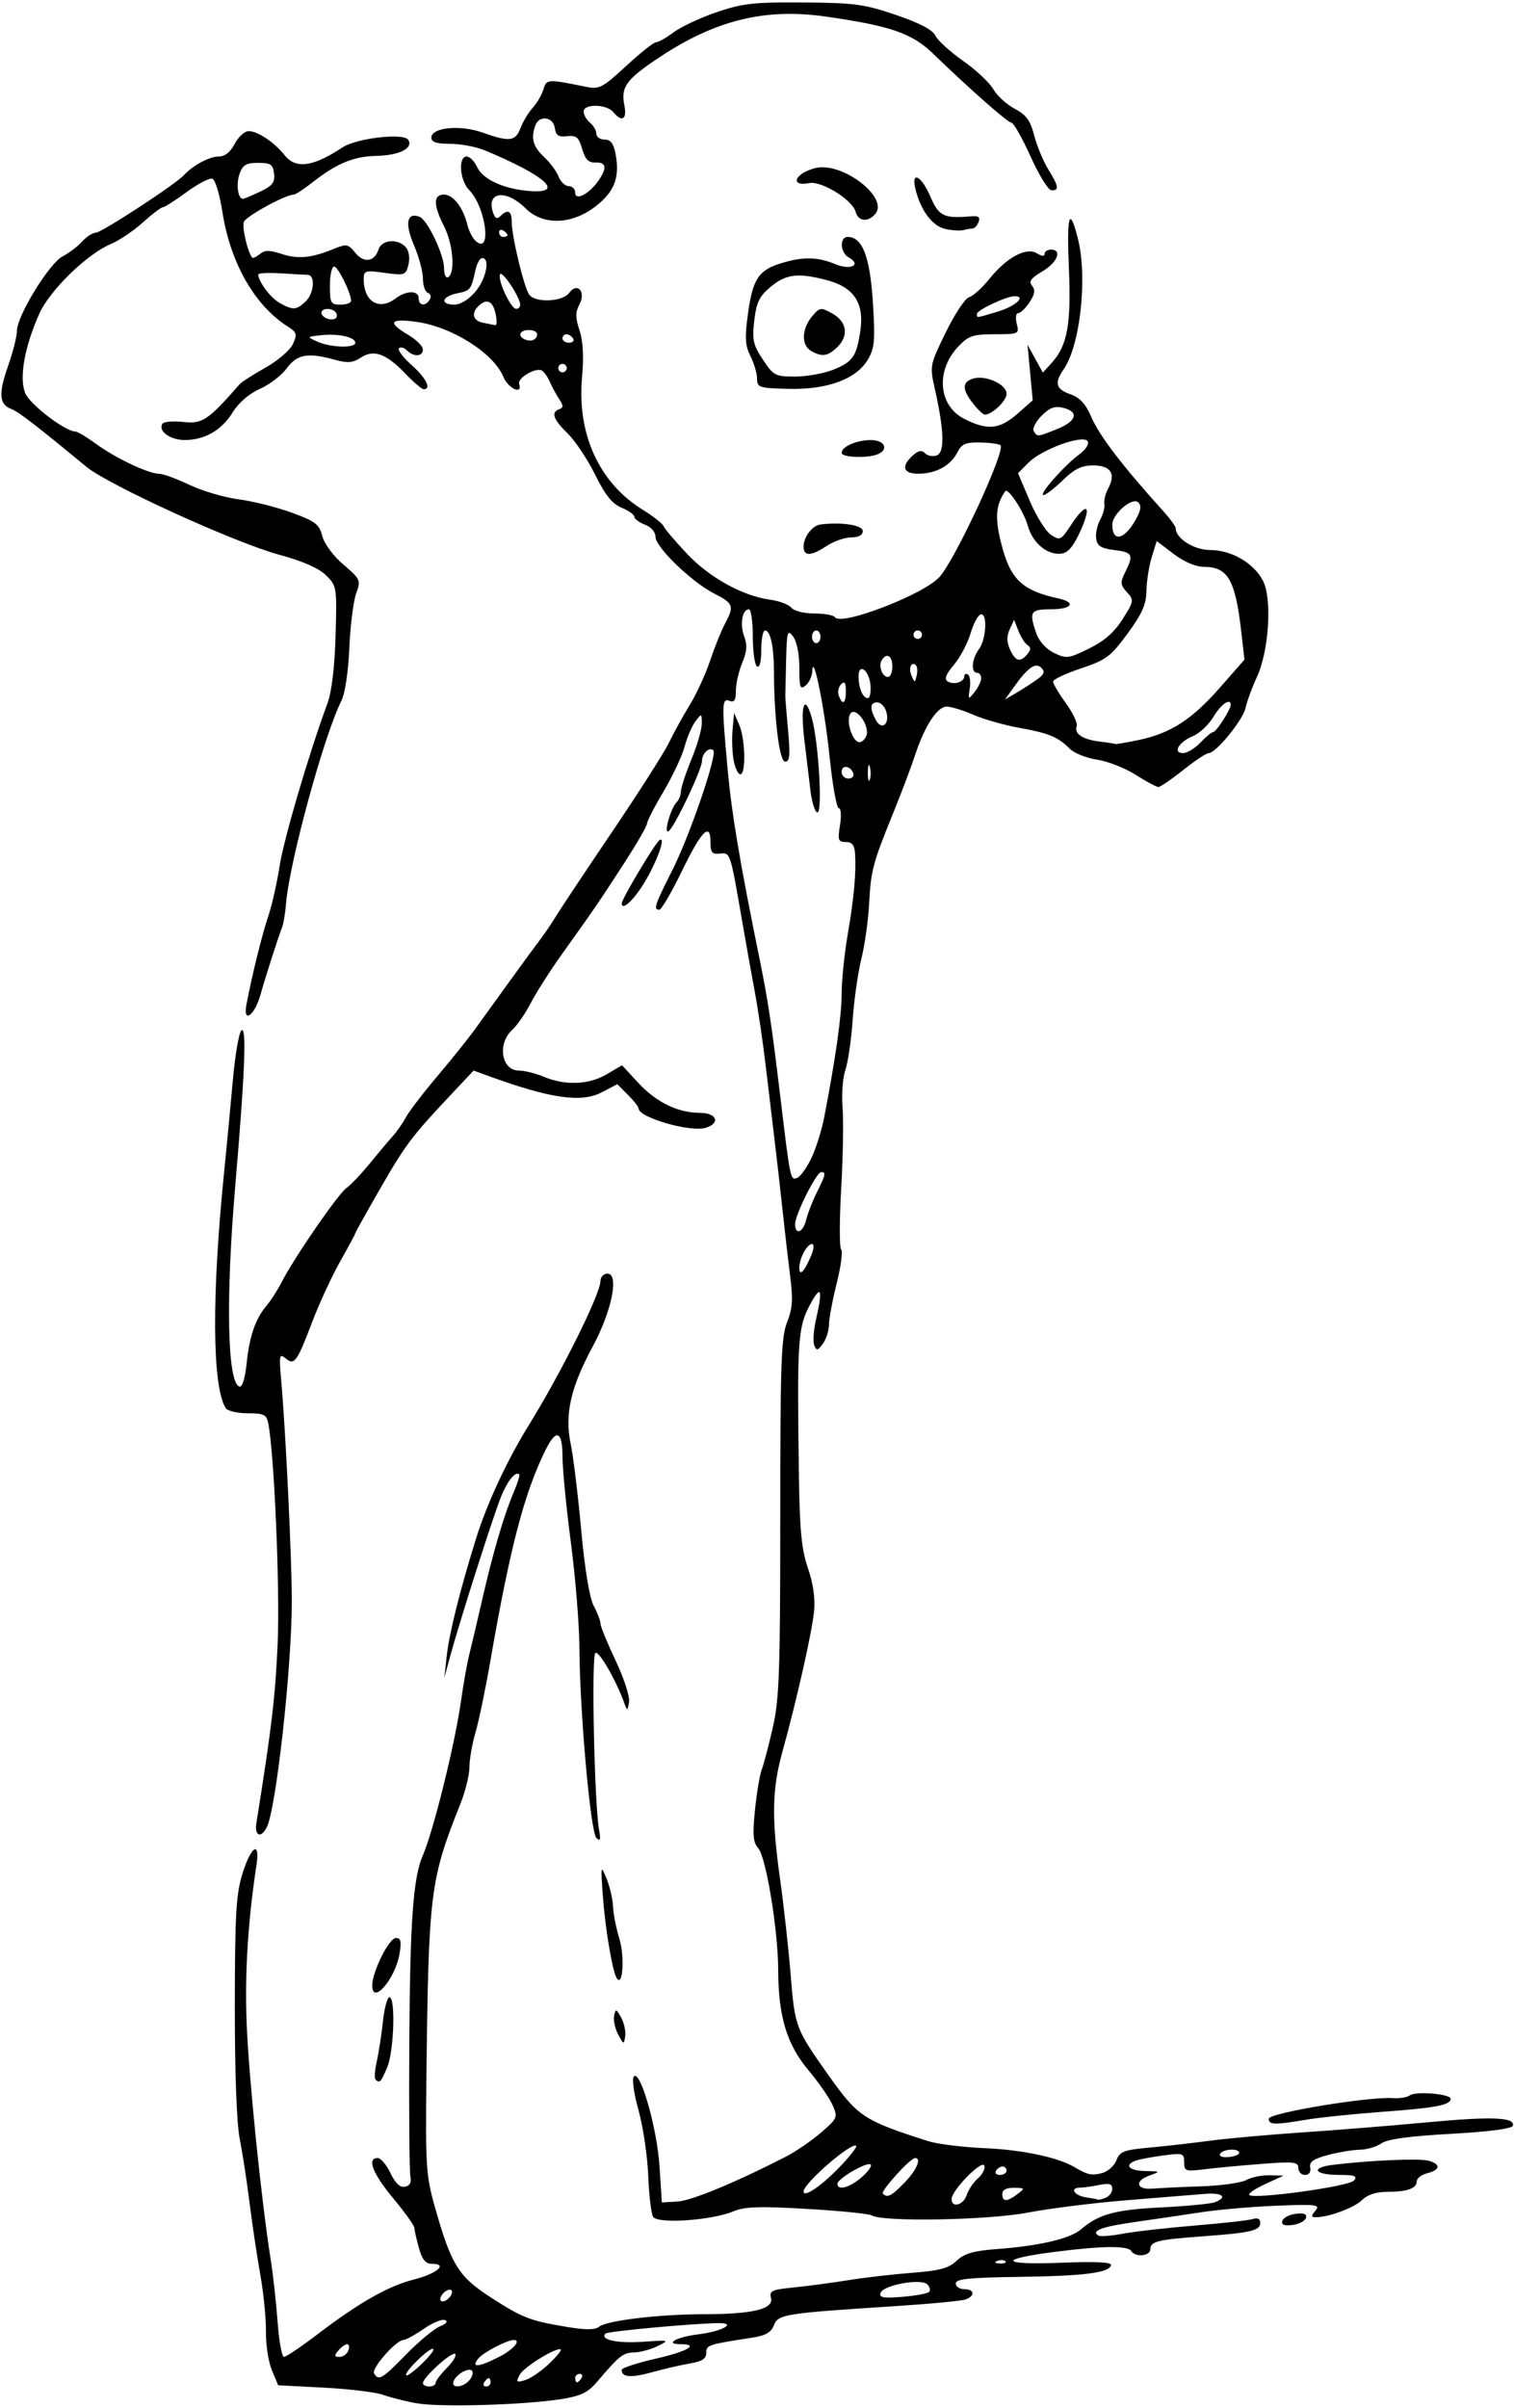 <?xml version="1.0" encoding="UTF-8"?>
<svg version="1.1" viewBox="0 0 335.62 533.44" xmlns="http://www.w3.org/2000/svg">
<path d="m92.51 532.48c-2.487-0.432-5.862-1.275-7.5-1.872-1.638-0.598-7.561-1.323-13.162-1.612l-10.184-0.526-1.395-3.34c-0.768-1.837-1.36-5.677-1.317-8.534 0.043-2.857-0.523-8.569-1.258-12.694s-1.808-11.297-2.384-15.938c-0.576-4.641-1.55-10.969-2.163-14.062-0.691-3.485-1.107-14.722-1.092-29.531 0.02-20.327 0.276-24.713 1.707-29.297 1.91-6.117 3.928-7.339 3.094-1.875-1.894 12.424-2.611 23.88-2.184 34.922 0.463 11.985 3.23 39.205 5.337 52.5 0.531 3.352 1.221 9.574 1.533 13.828 0.312 4.254 0.947 7.734 1.41 7.734s3.753-2.215 7.311-4.922c9.4-7.153 15.773-10.772 21.565-12.248 5.095-1.298 7.542-3.456 3.919-3.456-1.407 0-2.166-0.924-2.885-3.516-0.537-1.934-0.989-3.938-1.005-4.453-0.016-0.516-2.128-3.461-4.693-6.546-4.568-5.493-5.887-8.923-3.431-8.923 0.678 0 1.951 1.506 2.829 3.347 1.087 2.28 2.114 3.24 3.22 3.011 1.072-0.222 1.48-0.962 1.199-2.175-0.234-1.012-0.344-14.706-0.244-30.433 0.168-26.387 0.865-35.901 2.989-40.781 2.341-5.379 7.135-24.747 8.466-34.201 0.543-3.858 1.369-8.498 1.834-10.312 0.466-1.814 1.761-7.306 2.878-12.205 2.356-10.328 4.798-18.646 6.979-23.773 0.846-1.989 1.396-3.759 1.222-3.933-0.783-0.783-2.524 1.297-3.95 4.72-1.643 3.945-9.232 27.71-11.382 35.642l-1.27 4.688 0.511-4.688c0.561-5.142 2.934-14.652 6.549-26.25 2.376-7.624 6.84-17.22 11.556-24.844 7.306-11.811 15.957-29.185 15.988-32.109 9e-3 -0.902 0.709-1.641 1.554-1.641 2.641 0 0.961 8.314-3.26 16.126-4.898 9.066-6.256 15.045-4.896 21.552 0.573 2.738 1.62 11.307 2.328 19.041 0.808 8.828 1.844 15.109 2.783 16.875 0.823 1.547 1.498 3.324 1.502 3.949 3e-3 0.625 1.512 4.31 3.354 8.19 1.848 3.894 3.182 8.005 2.977 9.176-0.354 2.024-0.402 2.036-1.048 0.248-1.857-5.136-5.6-11.63-6.414-11.127-0.923 0.57-0.234 33.461 0.822 39.252 0.393 2.156 0.253 2.564-0.603 1.748-1.298-1.237-3.689-27.99-3.76-42.061-0.026-5.156-0.881-15.703-1.899-23.438-1.019-7.734-1.854-16.312-1.856-19.062-4e-3 -5.606-1.39-6.164-3.709-1.493-4.739 9.546-7.881 21.528-12.274 46.806-1.075 6.188-2.56 13.33-3.3 15.873-0.74 2.543-1.345 6.008-1.345 7.7s-0.889 5.307-1.975 8.033c-6.758 16.964-7.082 19.56-7.564 60.738-0.225 19.213-0.067 21.735 1.777 28.289 3.722 13.23 5.274 15.753 12.584 20.461 7.048 4.539 8.618 5.138 17.143 6.537 3.826 0.628 5.933 0.602 6.758-0.083 1.672-1.388 13.257-2.773 23.307-2.788 10.809-0.015 15.462-1.146 14.82-3.6-0.409-1.564 0.212-1.852 5.013-2.326 3.014-0.298 8.433-1.019 12.042-1.602 3.609-0.583 10.009-1.324 14.222-1.647 6.123-0.469 8.105-1.006 9.884-2.677 1.745-1.639 3.734-2.203 9.216-2.61 9.059-0.673 15.891-2.272 18.241-4.268 4.048-3.439 7.591-4.42 17.813-4.929 5.672-0.282 11.051-0.796 11.953-1.143 3.007-1.154 1.69-2.192-2.344-1.849-2.191 0.186-9.891 0.813-17.109 1.392-7.219 0.579-17.133 1.815-22.031 2.748-8.929 1.699-32.184 2.109-34.61 0.61-0.586-0.362-7.01-1.006-14.277-1.43-10.602-0.62-13.838-0.511-16.38 0.551-4.785 1.999-16.766 2.815-17.758 1.21-0.435-0.704-0.926-4.805-1.09-9.113-0.164-4.308-1.131-10.837-2.149-14.508-1.069-3.858-1.501-7.025-1.023-7.503 1.445-1.445 5.137 11.536 5.679 19.964l0.512 7.969 3.463-0.2c3.104-0.18 12.842-4.207 23.978-9.916 2.202-1.129 5.722-3.533 7.822-5.343 3.688-3.178 3.777-3.386 2.59-6.103-0.676-1.547-3.093-5.034-5.37-7.749-4.781-5.7-6.663-11.93-6.686-22.139-0.02-8.783-2.686-25.065-4.423-27.015-1.137-1.276-1.282-2.945-0.732-8.438 0.377-3.766 1.059-7.835 1.516-9.043s1.565-5.426 2.462-9.375c1.41-6.205 1.631-12.52 1.631-46.554 0-33.988 0.206-39.888 1.507-43.125 1.185-2.949 1.341-5.051 0.732-9.844-0.426-3.352-1.206-10.102-1.732-15-0.527-4.898-1.344-12.07-1.815-15.938-0.472-3.867-1.345-11.167-1.941-16.222-0.596-5.055-1.652-12.227-2.346-15.938-0.695-3.711-1.956-10.754-2.802-15.653-2.71-15.681-2.649-15.494-4.979-15.245-1.743 0.186-2.092-0.239-2.092-2.549 0-4.566-2.019-2.498-6.421 6.577-2.242 4.623-4.457 8.405-4.922 8.405-1.369 0-1.032-1.02 2.899-8.788 3.829-7.567 10.004-25.589 9.082-26.511-0.873-0.873-2.514 0.636-2.514 2.311 0 1.898-6.143 14.806-7.422 15.596-1.151 0.711 0.46-5.084 1.781-6.404 0.525-0.525 0.956-1.608 0.958-2.407 3e-3 -0.799 1.047-3.984 2.321-7.078s2.314-6.68 2.31-7.969c-8e-3 -2.277-0.047-2.291-1.403-0.498-0.768 1.015-1.853 3.547-2.412 5.625-0.559 2.078-2.66 6.546-4.668 9.927-2.008 3.382-3.652 6.575-3.652 7.097s-2.303 4.505-5.117 8.852c-5.508 8.507-6.576 10.067-13.752 20.091-2.584 3.609-5.678 8.461-6.876 10.781s-3.067 5.022-4.154 6.005c-3.339 3.018-2.385 8.995 1.435 8.995 1.25 0 3.788 0.633 5.639 1.406 4.715 1.97 9.946 1.751 13.902-0.584l3.373-1.99 3.55 3.845c4.013 4.347 8.818 6.697 13.688 6.697 3.732 0 4.657 2.259 1.355 3.307-3.373 1.071-14.918-2.25-14.918-4.29 0-0.35-1.063-1.699-2.361-2.998l-2.361-2.361-3.498 1.819c-4.481 2.329-11.309 1.35-24.832-3.562l-3.522-1.279-5.508 5.854c-8.254 8.772-9.665 10.665-15.432 20.694-2.914 5.068-5.298 9.352-5.298 9.519s-1.509 2.975-3.354 6.238c-1.845 3.264-4.64 9.316-6.212 13.449-3.38 8.889-3.925 9.626-5.905 7.983-1.34-1.112-1.435-0.639-0.955 4.774 1.006 11.356 2.363 39.508 2.361 49.003-0.003 14.86-3.503 46.325-5.585 50.216-1.322 2.47-2.719 1.802-2.257-1.079 3.351-20.879 4.166-27.726 4.698-39.462 0.551-12.144-0.736-42.314-2.096-49.154-0.359-1.806-1.015-2.109-4.565-2.109-2.28 0-4.465-0.518-4.857-1.151-3.009-4.869-3.121-25.047-0.293-52.756 0.526-5.156 1.365-13.995 1.864-19.642s1.356-10.709 1.905-11.25c1.215-1.197 0.809 9.237-1.33 34.173-2.16 25.178-1.787 43.833 0.895 44.722 0.638 0.211 1.258-1.792 1.616-5.216 0.631-6.04 1.966-9.862 4.465-12.787 0.881-1.031 2.383-3.385 3.337-5.23 2.855-5.522 12.479-19.482 14.32-20.771 0.943-0.66 3.26-3.096 5.149-5.412 1.889-2.316 4.196-5.055 5.126-6.087 0.93-1.031 2.241-2.914 2.914-4.184 0.673-1.27 3.797-5.352 6.943-9.072 3.146-3.719 6.886-8.376 8.312-10.347 1.426-1.972 4.875-6.749 7.666-10.616s5.843-8.033 6.783-9.258c0.94-1.225 2.553-3.603 3.584-5.285 1.031-1.682 6.683-10.172 12.56-18.867 5.877-8.695 11.488-17.496 12.47-19.559s3.022-5.763 4.534-8.222c1.512-2.46 3.555-6.889 4.541-9.844 0.986-2.954 2.467-6.637 3.292-8.184 2.143-4.021 1.953-4.576-2.315-6.744-5.021-2.55-13.049-10.295-13.049-12.589 0-1.065-0.962-2.173-2.344-2.698-1.289-0.49-2.344-1.272-2.344-1.738 0-0.466-1.275-1.375-2.833-2.021-2.092-0.866-3.626-2.779-5.859-7.307-1.664-3.373-4.397-7.474-6.073-9.113-3.241-3.169-3.776-4.713-1.875-5.404 0.937-0.341 0.937-0.779-2e-3 -2.188-0.646-0.969-1.569-2.669-2.051-3.78-0.483-1.11-1.281-2.268-1.775-2.573-1.332-0.823-5.519 1.626-5.072 2.967 0.82 2.461-2.418 1.007-3.483-1.564-2.201-5.313-11.434-11.142-19.349-12.217-5.858-0.795-6.432 0.13-1.783 2.873 1.805 1.065 3.281 2.527 3.281 3.25 0 1.602-2.032 1.719-3.547 0.204-0.61-0.61-1.401-0.818-1.757-0.462s0.903 2.026 2.797 3.711c3.197 2.844 4.46 5.36 2.69 5.36-0.414 0-2.207-1.517-3.984-3.372-4.339-4.528-7.07-5.53-9.944-3.647-1.793 1.175-2.94 1.274-5.733 0.499-6.011-1.669-8.391-1.251-10.708 1.883-1.164 1.575-3.852 3.631-5.972 4.568-2.351 1.04-4.68 3.041-5.971 5.128-2.491 4.03-6.217 6.19-10.679 6.19-3.224 0-5.944-1.978-4.944-3.595 0.294-0.476 2.39-0.656 4.659-0.4 4.205 0.474 5.498-0.393 12.453-8.354 0.438-0.502 3.029-2.166 5.758-3.697 2.728-1.532 5.46-3.882 6.071-5.223 0.993-2.18 0.865-2.594-1.211-3.917-7.303-4.655-12.687-14.11-14.422-25.326-0.596-3.853-1.598-7.178-2.228-7.388-0.629-0.21-3.204 1.131-5.721 2.978-2.517 1.848-4.891 3.36-5.275 3.36-0.384 0-2.378 1.518-4.431 3.372-2.053 1.855-5.26 4.01-7.125 4.79-5.196 2.171-13.468 10.21-15.772 15.328-3.312 7.358-4.554 14.317-3.158 17.69 1.049 2.532 8.881 8.507 11.152 8.507 0.431 0 2.575 1.298 4.766 2.886 4.315 3.126 11.5 6.489 13.863 6.489 0.81 0 3.81 1.106 6.667 2.457s7.749 2.788 10.872 3.192c3.123 0.404 8.395 1.724 11.716 2.933 5.279 1.922 6.135 2.574 6.807 5.181 0.444 1.722 2.427 4.402 4.692 6.341 3.8 3.252 3.888 3.456 2.809 6.442-0.613 1.696-1.29 7.12-1.503 12.053-0.227 5.238-0.956 10.093-1.753 11.669-3.838 7.592-11.494 35.601-12.269 44.887-0.172 2.062-0.548 4.383-0.836 5.156-1.163 3.128-3.695 11.028-4.788 14.937-1.338 4.785-3.989 6.711-3.154 2.292 1.2-6.349 3.458-15.485 4.82-19.496 0.807-2.378 1.94-7.376 2.516-11.106 0.928-6.007 6.481-24.887 10.62-36.107 0.936-2.538 1.596-8.043 1.796-14.985 0.31-10.759 0.269-11.02-2.114-13.372-1.599-1.579-5.155-3.139-10.399-4.564-9.863-2.681-37.872-15.459-42.779-19.518-10.733-8.875-15.042-12.195-16.539-12.742-2.739-1.001-2.942-3.353-0.811-9.421 1.113-3.168 2.019-6.741 2.013-7.94-0.014-3.25 7.167-14.948 10.11-16.47 1.398-0.723 3.344-2.201 4.325-3.285 0.981-1.084 2.358-1.971 3.059-1.971 1.257 0 17.705-10.742 19.528-12.753 1.929-2.13 5.644-4.122 7.684-4.122 1.397 0 2.603-0.951 3.566-2.812 0.8-1.547 2.193-2.812 3.097-2.812 2.004 0 5.683 2.467 7.987 5.357 2.466 3.093 6.273 2.571 12.823-1.756 3.112-2.056 13.588-3.253 14.57-1.664 1.151 1.862-1.993 3.434-7.096 3.549-5.058 0.114-8.793 1.667-14.171 5.892-1.879 1.476-3.737 2.684-4.128 2.684-1.808 0-10.576 4.792-11.056 6.043-0.453 1.181 0.833 6.708 1.842 7.919 0.169 0.202 0.934-0.152 1.7-0.788 1.091-0.905 2.127-0.913 4.781-0.038 3.659 1.207 6.623 0.931 11.532-1.076 2.91-1.19 3.248-1.132 4.84 0.832 1.92 2.37 4.296 2.007 5.184-0.792 0.684-2.155 4.394-2.397 6.056-0.394 0.681 0.821 0.905 2.397 0.545 3.833-0.586 2.334-0.812 2.411-5.261 1.799-4.336-0.596-4.649-0.503-4.649 1.385 0 5.02 3.394 7.067 7.086 4.275 2.374-1.796 5.101-1.812 5.101-0.03 0 1.681 1.486 1.857 2.454 0.29 0.38-0.614 0.194-1.282-0.413-1.484-0.607-0.202-1.103-1.626-1.103-3.163s-0.905-4.9-2.012-7.472c-2.048-4.76-1.536-7.294 1.257-6.223 1.763 0.676 5.443 8.394 5.443 11.413 0 1.448 0.401 2.283 0.938 1.951 1.577-0.975 1.045-7.362-0.938-11.25-2.411-4.729-2.418-7.031-0.022-7.031 2.048 0 4.247 2.853 5.206 6.758 0.343 1.397 1.211 3.026 1.927 3.621 3.55 2.946 2.104-7.726-1.541-11.371-2.092-2.092-2.498-7.446-0.566-7.446 0.691 0 1.731 1.043 2.312 2.318 1.249 2.741 5.88 4.874 11.564 5.326 8.069 0.642 3.732-3.341-9.773-8.976-1.951-0.814-5.432-1.48-7.734-1.48-3.039 0-4.187-0.374-4.187-1.364 0-2.269 6.359-2.899 11.355-1.124 5.978 2.123 7.285 1.964 8.418-1.028 0.537-1.418 1.744-3.422 2.682-4.453s2.006-2.865 2.374-4.076c0.705-2.321 0.869-2.331 9.62-0.55 2.754 0.56 3.58 0.121 8.725-4.643 3.126-2.894 6.109-5.262 6.63-5.262s2.29-1.001 3.931-2.225c1.641-1.224 5.937-3.228 9.547-4.453 5.709-1.938 8.209-2.216 19.219-2.136 11.327 0.082 13.48 0.373 20.498 2.769 5.277 1.802 8.137 3.305 8.744 4.596 0.496 1.055 3.241 3.554 6.099 5.553 2.858 1.999 5.88 4.826 6.715 6.282 0.835 1.456 2.974 3.413 4.753 4.349 2.552 1.344 3.462 2.589 4.318 5.906 0.597 2.312 1.992 5.68 3.101 7.484 2.352 3.828 2.49 4.688 0.751 4.688-0.7 0-2.793-3.375-4.652-7.5s-3.78-7.5-4.268-7.5c-0.78 0-9.375-7.575-17.315-15.262-4.701-4.551-9.452-6.192-23.876-8.249-13.436-1.916-24.426 0.792-36.914 9.094-7.278 4.839-8.488 6.508-7.671 10.59 0.624 3.119-0.534 3.814-2.469 1.483-1.488-1.793-6.562-1.882-6.562-0.115 0 0.71 0.633 1.817 1.406 2.458s1.406 1.748 1.406 2.458 0.825 1.292 1.833 1.292c1.344 0 1.993 0.855 2.434 3.208 0.976 5.204-0.242 8.367-4.474 11.62-5.291 4.067-11.649 4.234-15.488 0.407-4.261-4.247-8.688-3.754-7.241 0.806 0.453 1.427 0.903 1.68 1.654 0.929 1.646-1.646 2.532-1.208 2.532 1.254 0 3.333 2.794 14.844 3.938 16.222 1.477 1.78 7.359 1.472 8.786-0.461 1.849-2.502 3.792-0.254 2.257 2.613-0.886 1.655-0.876 2.881 0.047 5.676 0.786 2.382 0.969 5.857 0.551 10.472-1.129 12.462 3.817 23.29 13.33 29.181 2.405 1.489 4.545 3.168 4.756 3.73 0.211 0.562 2.531 3.297 5.156 6.078 5.048 5.349 12.39 9.395 18.543 10.221 1.95 0.262 4.025 1.054 4.611 1.76 0.602 0.725 2.83 1.285 5.115 1.285 2.227 0 4.277 0.37 4.557 0.822 1.271 2.057 19.722-5.043 23.191-8.924 3.552-3.974 14.682-28.003 13.512-29.173-0.292-0.292-2.305-0.568-4.472-0.613-3.273-0.067-4.136 0.304-5.094 2.195-1.475 2.91-4.68 4.68-8.549 4.722-3.461 0.038-4.013-1.614-1.347-4.027 1.254-1.135 1.976-1.264 2.749-0.49 0.577 0.577 1.751 0.78 2.609 0.451 1.767-0.678 1.621-5.487-0.448-14.695-1.157-5.149-1.132-5.274 2.426-12.568 1.977-4.052 4.299-7.551 5.16-7.776 0.861-0.225 2.89-2.057 4.509-4.071 3.824-4.758 8.201-7.105 10.534-5.648 1.066 0.666 1.698 0.708 1.698 0.115 0-0.52 0.633-0.945 1.406-0.945 2.573 0 1.452 2.849-1.901 4.827-2.553 1.506-3.073 2.233-2.281 3.187 0.759 0.915 0.616 1.862-0.551 3.642-0.867 1.324-1.996 2.406-2.508 2.406-0.525 0-0.675 1.022-0.343 2.344 0.577 2.299 0.485 2.344-4.879 2.344-4.785 0-5.787 0.333-8.022 2.666-5.11 5.333-4.506 13.139 1.244 16.072 5.142 2.623 7.843 2.371 11.799-1.103l3.404-2.989-1.15-12.303 3.394 6.158 1.953-2.142c3.493-3.83 4.357-8.592 3.819-21.056-0.51-11.807 0.132-13.885 2-6.467 2.169 8.615 0.515 23.693-3.178 28.966-2.088 2.98-1.706 4.374 1.504 5.493 2.069 0.721 3.373 2.115 4.559 4.873 1.849 4.301 6.793 10.785 16.015 21.005 1.528 1.694 2.779 3.407 2.779 3.808 0 2.267 4.066 4.832 7.66 4.832 4.709 0 9.658 2.887 11.692 6.821 2.054 3.972 1.321 15.562-1.349 21.304-1.079 2.32-2.206 5.39-2.506 6.821-0.565 2.695-6.572 10.054-8.207 10.054-0.511 0-3.048 1.688-5.638 3.75-2.59 2.062-5.062 3.75-5.492 3.75s-2.705-1.219-5.054-2.709c-2.349-1.49-6.191-2.997-8.538-3.349-2.346-0.352-5.047-1.421-6.002-2.376-2.659-2.659-4.685-3.501-11.278-4.684-3.338-0.599-7.916-1.901-10.173-2.892-2.257-0.991-4.9-1.802-5.873-1.802-2.103 0-4.886 4.269-7.031 10.781-0.849 2.578-3 8.273-4.781 12.656-4.607 11.34-5.001 12.818-5.389 20.237-0.191 3.654-0.966 9.138-1.722 12.188s-1.626 9.164-1.934 13.588c-0.308 4.424-1.034 9.406-1.615 11.072-0.581 1.666-0.861 5.373-0.624 8.239s0.103 10.962-0.3 17.99c-0.403 7.029-0.408 13.109-0.012 13.511 0.396 0.402-0.044 3.777-0.979 7.5-0.935 3.723-1.706 7.849-1.715 9.168-8e-3 1.319-0.619 3.218-1.355 4.219-1.165 1.583-1.414 1.626-1.915 0.336-0.317-0.816-0.146-3.347 0.379-5.625 1.595-6.922 1.143-7.97-1.387-3.213-2.636 4.957-2.825 8-2.379 38.268 0.172 11.703 0.594 15.913 2.001 20.003 1.171 3.403 1.632 6.682 1.344 9.553-0.473 4.715-3.866 19.754-7.015 31.091-2.318 8.346-2.422 14.705-0.47 28.594 0.797 5.672 1.833 15.046 2.301 20.832 0.931 11.509 1.091 11.935 8.236 22.022 6.689 9.444 7.831 10.205 22.241 14.816 2.044 0.654 7.739 1.359 12.656 1.568 8.149 0.345 16.104 2.024 19.722 4.162 2.958 1.748 3.826 1.941 6.129 1.363 1.306-0.328 2.758-1.603 3.225-2.833 0.747-1.964 1.631-2.308 7.232-2.817 3.51-0.319 9.546-1.005 13.413-1.523s13.148-1.354 20.625-1.856c7.477-0.502 19.922-1.507 27.656-2.233 14.272-1.34 19.571-1.126 18.945 0.765-0.218 0.658-5.327 1.323-13.761 1.789-9.217 0.509-14.025 1.169-15.367 2.109-1.074 0.752-3.23 1.387-4.791 1.409-1.561 0.023-4.744 0.55-7.073 1.172-3.224 0.861-4.158 1.522-3.916 2.771 0.195 1.002-0.255 1.641-1.156 1.641-0.811 0-1.475-0.691-1.475-1.535 0-1.353-0.973-1.46-8.203-0.904-4.512 0.347-10.207 0.881-12.656 1.187-4.162 0.52-4.453 0.417-4.453-1.561 0-1.998-0.262-2.082-4.699-1.493-2.584 0.343-5.327 0.864-6.094 1.159-2.568 0.985-1.431 2.209 2.121 2.284 3.501 0.074 3.505 0.078 0.891 1.031-3.341 1.218-2.771 3.191 0.829 2.868 1.504-0.135 6.32-0.363 10.703-0.506 4.383-0.143 8.89-0.771 10.016-1.395 1.126-0.624 3.447-1.099 5.156-1.055l3.108 0.079-4.069 1.868c-2.238 1.028-3.821 2.115-3.519 2.417 1.014 1.014 22.103-1.889 23.184-3.191 0.842-1.014 0.225-1.253-3.239-1.253-5.557 0-6.535-1.612-1.36-2.241 8.174-0.994 19.068-1.468 21.112-0.919 2.788 0.749 2.679 2.044-0.234 2.775-1.289 0.324-2.344 1.13-2.344 1.793 0 1.588-2.139 2.342-6.639 2.342-2.382 0-4.311 0.638-5.487 1.814-1.697 1.697-7.347 3.794-10.254 3.806-1.062 5e-3 -1.074-0.251-0.067-1.465 1.098-1.323 0.24-1.431-8.557-1.087-5.377 0.211-12.941 0.865-16.808 1.453-3.867 0.589-10.531 1.571-14.808 2.182-7.295 1.043-9.647 1.932-7.927 2.995 0.404 0.249 2.836 0.058 5.406-0.426s9.732-1.296 15.917-1.804c6.185-0.509 11.985-1.16 12.891-1.447 1.056-0.335 1.646-0.032 1.646 0.845 0 1.715-2.089 2.207-12.656 2.978-10.145 0.74-11.719 1.126-11.719 2.875 0 1.52-3.332 1.84-4.219 0.406-0.763-1.234-6.276-1.185-16.769 0.148-12.968 1.648-12.378 2.955 1.099 2.436 8.028-0.309 11.416-0.136 11.18 0.571-0.56 1.68-6.037 2.361-20.589 2.56-10.896 0.149-13.828 0.458-13.828 1.456 0 0.697 0.844 1.267 1.875 1.267 2.262 0 2.477 1.443 0.338 2.264-0.845 0.324-7.912 0.999-15.703 1.499-24.437 1.569-25.908 1.801-26.832 4.23-0.607 1.597-1.831 2.292-4.854 2.758-9.832 1.515-10.136 1.616-10.136 3.373 0 1.268-0.937 1.885-3.516 2.316-1.934 0.323-5.745 1.202-8.47 1.953-4.73 1.304-6.765 1.148-6.765-0.517 0-0.42 3.375-1.529 7.5-2.465 7.063-1.603 9.863-3.224 5.57-3.224-3.773 0-0.858-1.617 3.941-2.185 5.175-0.613 8.64-2.52 4.505-2.48-5.676 0.055-24.589 1.801-25.106 2.318-1.348 1.348 2.559 2.209 8.245 1.817 5.906-0.407 6.025-0.373 3.313 0.949-1.547 0.755-3.899 1.391-5.227 1.414-2.422 0.043-3.265 0.708-8.1 6.396-2.123 2.497-3.624 3.235-8.02 3.938-8.044 1.287-26.762 1.84-31.925 0.942zm4.053-4.544c0-0.445 1.119-1.928 2.486-3.296 1.367-1.367 2.205-2.767 1.861-3.111-0.667-0.667-7.159 5.194-7.159 6.462 0 0.414 0.633 0.754 1.406 0.754 0.773 0 1.406-0.364 1.406-0.81zm7.519-0.619c0.652-0.786 0.895-1.72 0.539-2.076-0.782-0.782-3.582 0.859-4.095 2.4-0.534 1.602 2.162 1.357 3.557-0.324zm4.669 0.491c0-0.516-0.186-0.938-0.413-0.938s-0.674 0.422-0.993 0.938c-0.319 0.516-0.133 0.938 0.413 0.938 0.546 0 0.993-0.422 0.993-0.938zm12.877-4.024c1.668-1.584 2.879-3.033 2.691-3.221-0.733-0.733-8.171 3.812-9.11 5.566-0.889 1.661-0.763 1.787 1.196 1.195 1.204-0.363 3.555-1.957 5.223-3.54zm7.28 3.086c0.319-0.516 0.133-0.938-0.413-0.938-0.546 0-0.993 0.422-0.993 0.938 0 0.516 0.186 0.938 0.413 0.938s0.674-0.422 0.993-0.938zm-38.874-5.24c2.818-2.882 6.179-5.674 7.468-6.205 1.46-0.602 1.884-1.136 1.124-1.417-0.671-0.248-2.803 0.646-4.738 1.987-1.935 1.341-3.94 2.438-4.455 2.438-1.606 0-7.175 6.345-6.512 7.419 1.038 1.679 1.765 1.248 7.113-4.221zm6.026-1.202c-0.576-0.576-6.058 4.633-6.058 5.756 0 0.461 1.465-0.544 3.256-2.232 1.79-1.689 3.052-3.274 2.803-3.523zm14.604 1.735c3.13-1.597 4.968-3.731 3.214-3.731-1.462 0-6.707 2.732-7.819 4.074-1.778 2.145-0.013 2.013 4.605-0.343zm-33.448-1.387c0.297-0.773 0.183-1.406-0.254-1.406s-1.319 0.633-1.96 1.406c-0.95 1.145-0.903 1.406 0.254 1.406 0.781 0 1.664-0.633 1.96-1.406zm22.923-12.598c0.234-0.703-0.117-1.055-0.82-0.82-0.677 0.226-1.415 0.964-1.641 1.641-0.234 0.703 0.117 1.055 0.82 0.82 0.677-0.226 1.415-0.964 1.641-1.641zm105.82-0.386c0.353-0.353 0.175-1.108-0.395-1.678-1.388-1.388-9.784 0.148-10.366 1.897-0.344 1.036 0.635 1.21 4.844 0.86 2.901-0.241 5.564-0.726 5.917-1.079zm16.919-6.802c-0.312-0.312-1.12-0.345-1.797-0.074-0.748 0.299-0.526 0.521 0.566 0.566 0.988 0.041 1.542-0.181 1.23-0.492zm-8.581-14.668c0.366-1.16 1.491-2.828 2.5-3.706s1.643-2.144 1.41-2.812c-0.496-1.422-7.262 5.477-7.262 7.405 0 2.057 2.643 1.358 3.352-0.886zm11.234-0.205c1.743-1.318 1.711-1.378-0.758-1.406-1.68-0.019-2.578 0.46-2.578 1.376 0 1.775 1.018 1.784 3.336 0.03zm19.556 0.807c0.816-0.313 1.483-1.21 1.483-1.992 0-1.094-0.678-1.288-2.93-0.837-1.611 0.322-3.51 0.586-4.219 0.586-2.373 0-1.322 1.746 1.289 2.141 1.418 0.215 2.649 0.454 2.736 0.531 0.087 0.077 0.825-0.116 1.641-0.429zm-58.418-7.38c1.928-2.067 3.341-3.924 3.139-4.125-0.968-0.968-11.675 8.307-11.675 10.113 0 1.541 4.379-1.53 8.537-5.988zm13.852 4.021c2.647-2.708 3.827-5.447 2.345-5.447-1.061 0-7.713 7.334-7.157 7.89 1.006 1.006 1.867 0.568 4.811-2.443zm-9.55-1.149c1.447-1.245 2.367-2.528 2.045-2.851-0.73-0.732-7.384 3.116-7.384 4.27 0 1.573 2.694 0.857 5.338-1.419zm32.162-1.486c0-0.516-0.397-0.938-0.882-0.938s-1.143 0.422-1.462 0.938 0.078 0.938 0.882 0.938 1.462-0.422 1.462-0.938zm51.562-3.954c0-1.066-3.536-0.9-4.215 0.198-0.334 0.54 0.432 0.848 1.82 0.733 1.317-0.109 2.395-0.528 2.395-0.931zm-94.886-198.78c0.623-1.466 0.714-2.578 0.211-2.578-1.141 0-2.825 3.149-2.825 5.282 0 1.996 1.101 0.857 2.614-2.704zm-1.093-7.969c0.341-1.418 1.403-4.143 2.362-6.056 1.955-3.904 2.08-4.49 0.958-4.49-1.042 0-5.778 9.425-5.778 11.498 0 2.577 1.776 1.891 2.459-0.951zm1.17-13.678c1.012-2.145 2.287-6.221 2.833-9.057 2.557-13.274 3.855-22.472 3.853-27.299-9.3e-4 -2.897 0.603-8.804 1.341-13.125 1.415-8.277 1.905-13.662 1.633-17.935-0.121-1.904-0.657-2.578-2.05-2.578-1.675 0-1.819-0.419-1.286-3.75 0.338-2.115 0.22-3.75-0.272-3.75-0.479 0-1.399-5.168-2.044-11.484-1.087-10.64-3.679-23.427-3.823-18.865-0.035 1.097-0.696 2.52-1.47 3.162-1.221 1.013-1.406 0.495-1.406-3.925 0-3.026-0.559-5.83-1.376-6.912-1.253-1.657-1.392-1.191-1.554 5.211-0.098 3.867-0.178 7.453-0.18 7.969-9.4e-4 0.516 0.279 3.996 0.623 7.734 0.498 5.409 0.365 6.797-0.649 6.797-1.29 0-2.454-9.4-2.496-20.156-0.021-5.426-0.794-8.906-1.977-8.906-0.455 0-0.828 1.923-0.828 4.274 0 2.611-0.365 4.049-0.938 3.695-0.516-0.319-0.938-3.297-0.938-6.618s-0.393-6.038-0.874-6.038c-1.467 0-2.042 3.356-1.031 6.015 0.713 1.875 0.6 3.362-0.445 5.863-0.77 1.843-1.4 4.61-1.4 6.149 0 2.102-0.35 2.664-1.406 2.259-1.724-0.662-1.758 0.622-0.412 15.289 0.902 9.824 2.686 20.407 7.04 41.768 1.901 9.327 2.678 14.471 4.603 30.469 2.255 18.745 2.253 18.734 3.761 18.155 0.731-0.28 2.157-2.265 3.168-4.41zm-0.24-81.479c-0.326-2.707-0.946-7.875-1.378-11.484-0.882-7.379 0.114-10.088 1.68-4.566 1.503 5.302 2.44 20.972 1.254 20.972-0.53 0-1.23-2.215-1.556-4.922zm-17.008-6.604c-0.319-1.698-0.427-4.757-0.242-6.797l0.338-3.709 1.137 2.639c1.349 3.131 1.521 10.955 0.242 10.955-0.492 0-1.156-1.39-1.474-3.088zm30.207 1.465c-0.238-0.912-0.448-0.393-0.467 1.154-0.019 1.547 0.175 2.293 0.432 1.659 0.257-0.635 0.272-1.9 0.035-2.812zm-3.677 1.447c-0.579-1.738-2.598-2.027-2.598-0.371 0 0.816 0.668 1.484 1.484 1.484 0.816 0 1.317-0.501 1.113-1.113zm76.954-6.872c1.214-1.28 2.494-2.328 2.845-2.328 0.65 0 3.854-4.991 3.854-6.004 0-1.648-2.18-0.149-3.815 2.623-1.032 1.75-3.097 3.687-4.588 4.305-3.156 1.307-4.546 3.772-2.114 3.748 0.886-9e-3 2.605-1.064 3.819-2.344zm-73.927-2.249c0-2.392-2.51-5.425-3.557-4.298-1.389 1.496 0.491 7.07 2.168 6.426 0.764-0.293 1.389-1.251 1.389-2.128zm60.188 1.703c7.076-1.468 11.82-4.52 18.045-11.611l5.437-6.193-0.657-5.817c-1.338-11.851-2.94-14.703-8.284-14.75-1.873-0.016-4.427-1.101-6.76-2.871l-3.75-2.845-1.1 3.574c-0.605 1.966-1.132 5.32-1.172 7.455-0.057 3.051-0.958 5.085-4.214 9.507-3.745 5.088-4.732 5.822-10.312 7.68-3.394 1.129-6.171 2.445-6.171 2.923s1.279 2.635 2.843 4.793c1.563 2.158 2.643 4.444 2.4 5.08-0.636 1.657 1.294 2.954 5.074 3.409 1.803 0.217 3.362 0.463 3.466 0.545 0.104 0.083 2.424-0.314 5.156-0.881zm-55.94-6.375c-0.344-1.083-1.229-1.969-1.968-1.969-1.605 0-1.712 1.309-0.319 3.912 1.306 2.44 3.174 0.853 2.287-1.943zm-8.936-4.501c0-1.885-0.271-2.26-1.062-1.469-0.584 0.584-0.808 1.723-0.498 2.531 0.858 2.236 1.56 1.759 1.56-1.062zm5.45-1.381c-0.323-3.275-2.638-4.913-2.638-1.868 0 2.571 0.954 4.842 2.035 4.842 0.493 0 0.764-1.339 0.603-2.975zm24.55-1.423c0-0.675-0.422-1.227-0.938-1.227-1.397 0-1.133-3.134 0.439-5.211 1.66-2.195 1.937-8.237 0.353-7.709-0.595 0.198-1.602 2.119-2.236 4.268-0.635 2.149-2.283 5.25-3.664 6.891-1.821 2.164-2.196 3.178-1.364 3.692 1.36 0.84 3.66 0.118 3.66-1.149 0-0.491 0.365-0.667 0.812-0.391 0.446 0.276 0.63 1.672 0.407 3.102-0.388 2.494-0.345 2.526 1.063 0.781 0.807-1.001 1.468-2.372 1.468-3.047zm12.606 0.106c1.379-1.013 1.56-1.605 0.743-2.422-1.288-1.288-2.999-0.101-6.068 4.209l-2.007 2.818 2.753-1.632c1.514-0.898 3.575-2.235 4.578-2.973zm-27.054-2.969c-1.024-1.024-1.726 0.605-0.991 2.299 0.697 1.606 0.748 1.605 1.136-0.033 0.224-0.943 0.158-1.962-0.145-2.266zm-5.239 0.23c0-2.394-1.28-3.128-2.372-1.361-0.78 1.262 0.146 3.705 1.405 3.705 0.532 0 0.967-1.055 0.967-2.344zm29.931-2.729c0.797-0.961 0.813-1.499 0.057-1.966-0.572-0.354-1.483-1.762-2.022-3.13l-0.982-2.487-0.982 2.117c-0.698 1.504-0.674 2.794 0.082 4.453 1.207 2.65 2.26 2.927 3.848 1.013zm21.106-7.735c2.526-3.993 2.561-4.212 0.956-5.984-1.468-1.622-1.514-2.145-0.386-4.415 1.934-3.891 1.682-4.409-2.388-4.918-2.971-0.371-3.811-0.897-4.043-2.53-0.161-1.134 0.244-3.032 0.9-4.219 0.656-1.187 1.07-2.754 0.92-3.483s0.239-2.283 0.865-3.452c1.736-3.244 0.532-5.066-3.346-5.066-2.568 0-4.151 0.771-6.736 3.281-1.858 1.805-3.785 3.281-4.281 3.281-1.164 0 4.645-6.598 7.93-9.006 1.434-1.052 2.237-2.308 1.862-2.915-0.96-1.553-10.095 1.737-13.063 4.705l-2.377 2.377 2.613 6.147c1.437 3.381 3.554 6.764 4.705 7.518 1.973 1.293 2.219 1.177 4.322-2.026 3.49-5.317 4.833-4.821 2.332 0.862-1.561 3.546-2.793 5.082-4.251 5.299-3.125 0.467-6.446-2.245-7.55-6.164-0.901-3.2-4.394-8.522-5.011-7.635-2.079 2.987-2.314 5.81-0.944 11.323 2.025 8.151 4.58 10.644 12.731 12.424 4.051 0.884 3.014 2.402-1.641 2.402-4.601 0-4.917 0.53-3.22 5.398 0.594 1.704 2.176 3.435 3.905 4.272 2.72 1.318 3.215 1.256 7.74-0.963 3.39-1.663 5.617-3.608 7.455-6.515zm-66.974 3.902c0-0.773-0.422-1.406-0.938-1.406-0.516 0-0.938 0.633-0.938 1.406s0.422 1.406 0.938 1.406c0.516 0 0.938-0.633 0.938-1.406zm22.5-0.469c0-0.516-0.422-0.938-0.938-0.938-0.516 0-0.938 0.422-0.938 0.938 0 0.516 0.422 0.938 0.938 0.938 0.516 0 0.938-0.422 0.938-0.938zm47.224-25.217c1.307-2.238 1.497-3.311 0.724-4.084-1.29-1.29-5.761 2.538-5.761 4.934 0 3.856 2.539 3.428 5.037-0.849zm-17.243-20.353c4.308-1.724 4.898-3.798 1.336-4.692-1.861-0.467-2.99-0.053-4.803 1.76-1.304 1.304-2.082 2.836-1.731 3.405 0.81 1.311 0.717 1.32 5.197-0.473zm-108.73-13.492c0-0.516-0.422-0.938-0.938-0.938s-0.938 0.422-0.938 0.938 0.422 0.938 0.938 0.938 0.938-0.422 0.938-0.938zm-46.875-5.607c0-1.267-3.784-2.102-7.605-1.679-3.174 0.351-3.175 0.353-0.833 1.416 2.921 1.326 8.438 1.498 8.438 0.263zm40.312-1.948c0-0.485-0.844-0.882-1.875-0.882-2.068 0-2.553 1.476-0.703 2.139 1.418 0.509 2.578-0.057 2.578-1.257zm7.969 0.993c-0.319-0.516-0.976-0.938-1.462-0.938-0.485 0-0.882 0.422-0.882 0.938s0.658 0.938 1.462 0.938 1.201-0.422 0.882-0.938zm-17.117-5.17c-0.566-2.962-1.792-3.755-3.549-2.296-2.009 1.668-1.662 3.528 0.744 3.992 1.16 0.223 2.367 0.464 2.683 0.534 0.315 0.07 0.37-0.933 0.122-2.23zm-35.423-0.52c-0.696-1.126-3.241-1.137-3.241-0.013 0 1.016 2.035 1.875 3.062 1.293 0.395-0.224 0.476-0.8 0.179-1.28zm146.71-0.273c3.893-1.164 6.346-3.412 3.723-3.412-1.809 0-8.362 3.08-8.362 3.93 0 0.934-0.347 0.972 4.639-0.518zm-153.54-2.151c1.943-1.758 2.321-5.929 0.543-5.986-0.645-0.02-3.387-0.173-6.094-0.34s-4.907-0.044-4.889 0.272c0.095 1.639 2.79 5.207 4.758 6.297 2.946 1.633 3.642 1.603 5.682-0.243zm47.652 0.668c0-1.683-4.118-7.856-4.492-6.734-0.484 1.453 2.428 7.618 3.598 7.618 0.491 0 0.894-0.398 0.894-0.884zm-37.5-0.877c0-1.769-2.889-7.614-3.763-7.614-0.509 0-0.925 1.898-0.925 4.219 0 3.875 0.191 4.219 2.344 4.219 1.289 0 2.344-0.37 2.344-0.823zm27.573-2.061c2.383-2.832 3.316-7.428 1.507-7.428-0.506 0-1.174 1.16-1.485 2.578-0.977 4.459-1.12 4.642-4.078 5.234-3.421 0.684-3.881 2.501-0.633 2.501 1.373 0 3.213-1.132 4.688-2.884zm7.115-12.529c0-0.227-0.422-0.674-0.938-0.993-0.516-0.319-0.938-0.133-0.938 0.413 0 0.546 0.422 0.993 0.938 0.993 0.516 0 0.938-0.186 0.938-0.413zm-54.832-9.625c2.721-1.298 3.304-2.052 3.079-3.984-0.238-2.043-0.744-2.384-3.537-2.384-2.675 0-3.414 0.442-4.127 2.468-0.797 2.267-0.35 5.5 0.762 5.5 0.257 0 1.977-0.72 3.823-1.601zm74.94-2.365c2.011-2.871 1.819-4.165-0.603-4.077-1.548 0.056-2.281-0.692-2.962-3.02-0.759-2.596-1.295-3.049-3.333-2.812-1.911 0.222-2.493-0.168-2.728-1.827-0.349-2.457-3.413-2.904-4.288-0.626-1.08 2.814-0.561 4.76 1.874 7.026 1.344 1.25 2.81 3.222 3.258 4.382 0.448 1.16 1.458 2.109 2.244 2.109 0.786 0 1.429 0.648 1.429 1.439 0 1.895 3.049 0.347 5.108-2.593zm151.66 451.93c0.225-0.684 1.582-1.382 3.017-1.55 1.838-0.216 2.487 0.061 2.199 0.938-0.225 0.684-1.582 1.382-3.017 1.55-1.838 0.216-2.487-0.061-2.199-0.938zm-3.017-22.613c0-1.269 22.174-4.94 27.532-4.558 1.479 0.105 3.166-0.174 3.75-0.622 1.257-0.963 9.03-0.305 9.03 0.765 0 1.388-3.282 2.018-15 2.879-6.445 0.474-14.039 1.255-16.875 1.736-7.18 1.218-8.438 1.188-8.438-0.201zm-198.01-8.676c-0.283-0.283-0.162-2.076 0.269-3.984 0.43-1.909 1.044-5.896 1.363-8.861 0.319-2.965 0.971-5.391 1.45-5.391 1.383 0 1.008 11.918-0.488 15.499-1.387 3.318-1.691 3.64-2.593 2.737zm53.781-9.983c-0.695-1.31-1.099-3.175-0.896-4.145 0.335-1.608 0.473-1.573 1.558 0.394 0.654 1.187 1.058 3.052 0.896 4.145-0.28 1.895-0.352 1.877-1.558-0.394zm-54.517-10.868c0-3.025 3.734-10.51 5.243-10.51 1.105 0 1.277 0.752 0.808 3.516-0.949 5.586-6.05 11.483-6.05 6.994zm54.187-1.641c-0.964-1.601-2.548-11.03-3.066-18.244-0.486-6.778-0.456-6.913 0.834-3.75 0.736 1.805 1.375 4.547 1.42 6.094 0.045 1.547 0.681 4.788 1.413 7.202 1.226 4.041 0.748 10.943-0.603 8.698zm1.125-238.08c0-0.997 7.446-13.457 8.391-14.041 1.496-0.924-0.635 4.968-3.455 9.558-2.373 3.861-4.936 6.189-4.936 4.483zm40.312-79.047c0-2.159 1.928-4.685 3.75-4.913 4.676-0.585 9.375 0.143 9.375 1.452 0 0.908-0.914 1.408-2.578 1.412-1.418 4e-3 -3.844 0.844-5.391 1.869-3.501 2.319-5.156 2.376-5.156 0.179zm8.438-20.771c0-1.395 3.313-2.845 6.501-2.845 3.086 0 4.034 2.167 1.391 3.181-2.342 0.899-7.892 0.663-7.892-0.335zm29.131-10.941c-2.462-3.13-2.461-4.739 9.4e-4 -5.521 2.717-0.862 7.431 1.272 7.431 3.364 0 1.55-3.211 4.627-4.828 4.627-0.363 0-1.535-1.112-2.604-2.47zm-47.881-5.482c0-1.14-0.657-3.389-1.459-4.997-1.204-2.413-1.297-4.097-0.533-9.608 1.049-7.57 2.366-9.508 7.507-11.048 4.789-1.435 7.933-1.364 11.839 0.268 3.425 1.431 5.909 0.144 2.934-1.52-1.889-1.057-2.042-4.518-0.2-4.518 3.246 0 4.925 4.325 5.574 14.363 0.544 8.41 0.399 10.191-1.03 12.692-2.512 4.395-8.941 6.804-17.621 6.603-6.559-0.152-7.011-0.296-7.011-2.235zm16.883-2.004c4.367-1.747 5.204-2.967 6.03-8.793 0.847-5.968-1.466-9.457-7.303-11.016-6.455-1.724-9.164-1.416-12.584 1.431-2.523 2.1-3.17 3.425-3.645 7.467-0.505 4.295-0.265 5.388 1.909 8.672 2.347 3.547 2.748 3.758 7.142 3.758 2.56 0 6.364-0.684 8.452-1.519zm-4.93-4.181c-2.167-1.262-2.084-4.802 0.178-7.555 1.721-2.095 1.959-2.136 4.453-0.776 3.284 1.792 3.82 4.878 1.286 7.411-2.139 2.139-3.469 2.346-5.917 0.92zm29.818-26.992c-2.878-0.615-5.485-4.061-6.652-8.792-1.039-4.216 1.304-3.057 3.318 1.641 1.863 4.346 2.944 4.859 9.124 4.332 1.532-0.131 1.945 0.207 1.54 1.26-0.304 0.791-0.894 1.439-1.313 1.439-0.418 0-1.322 0.16-2.009 0.355-0.687 0.195-2.491 0.09-4.009-0.234zm-19.921-3.807c-0.692-2.647-7.534-6.893-10.267-6.37-4.479 0.856-3.215-2.205 1.375-3.331 5.889-1.445 16.288 6.497 13.27 10.134-1.606 1.935-3.815 1.717-4.377-0.432z"/>
</svg>
